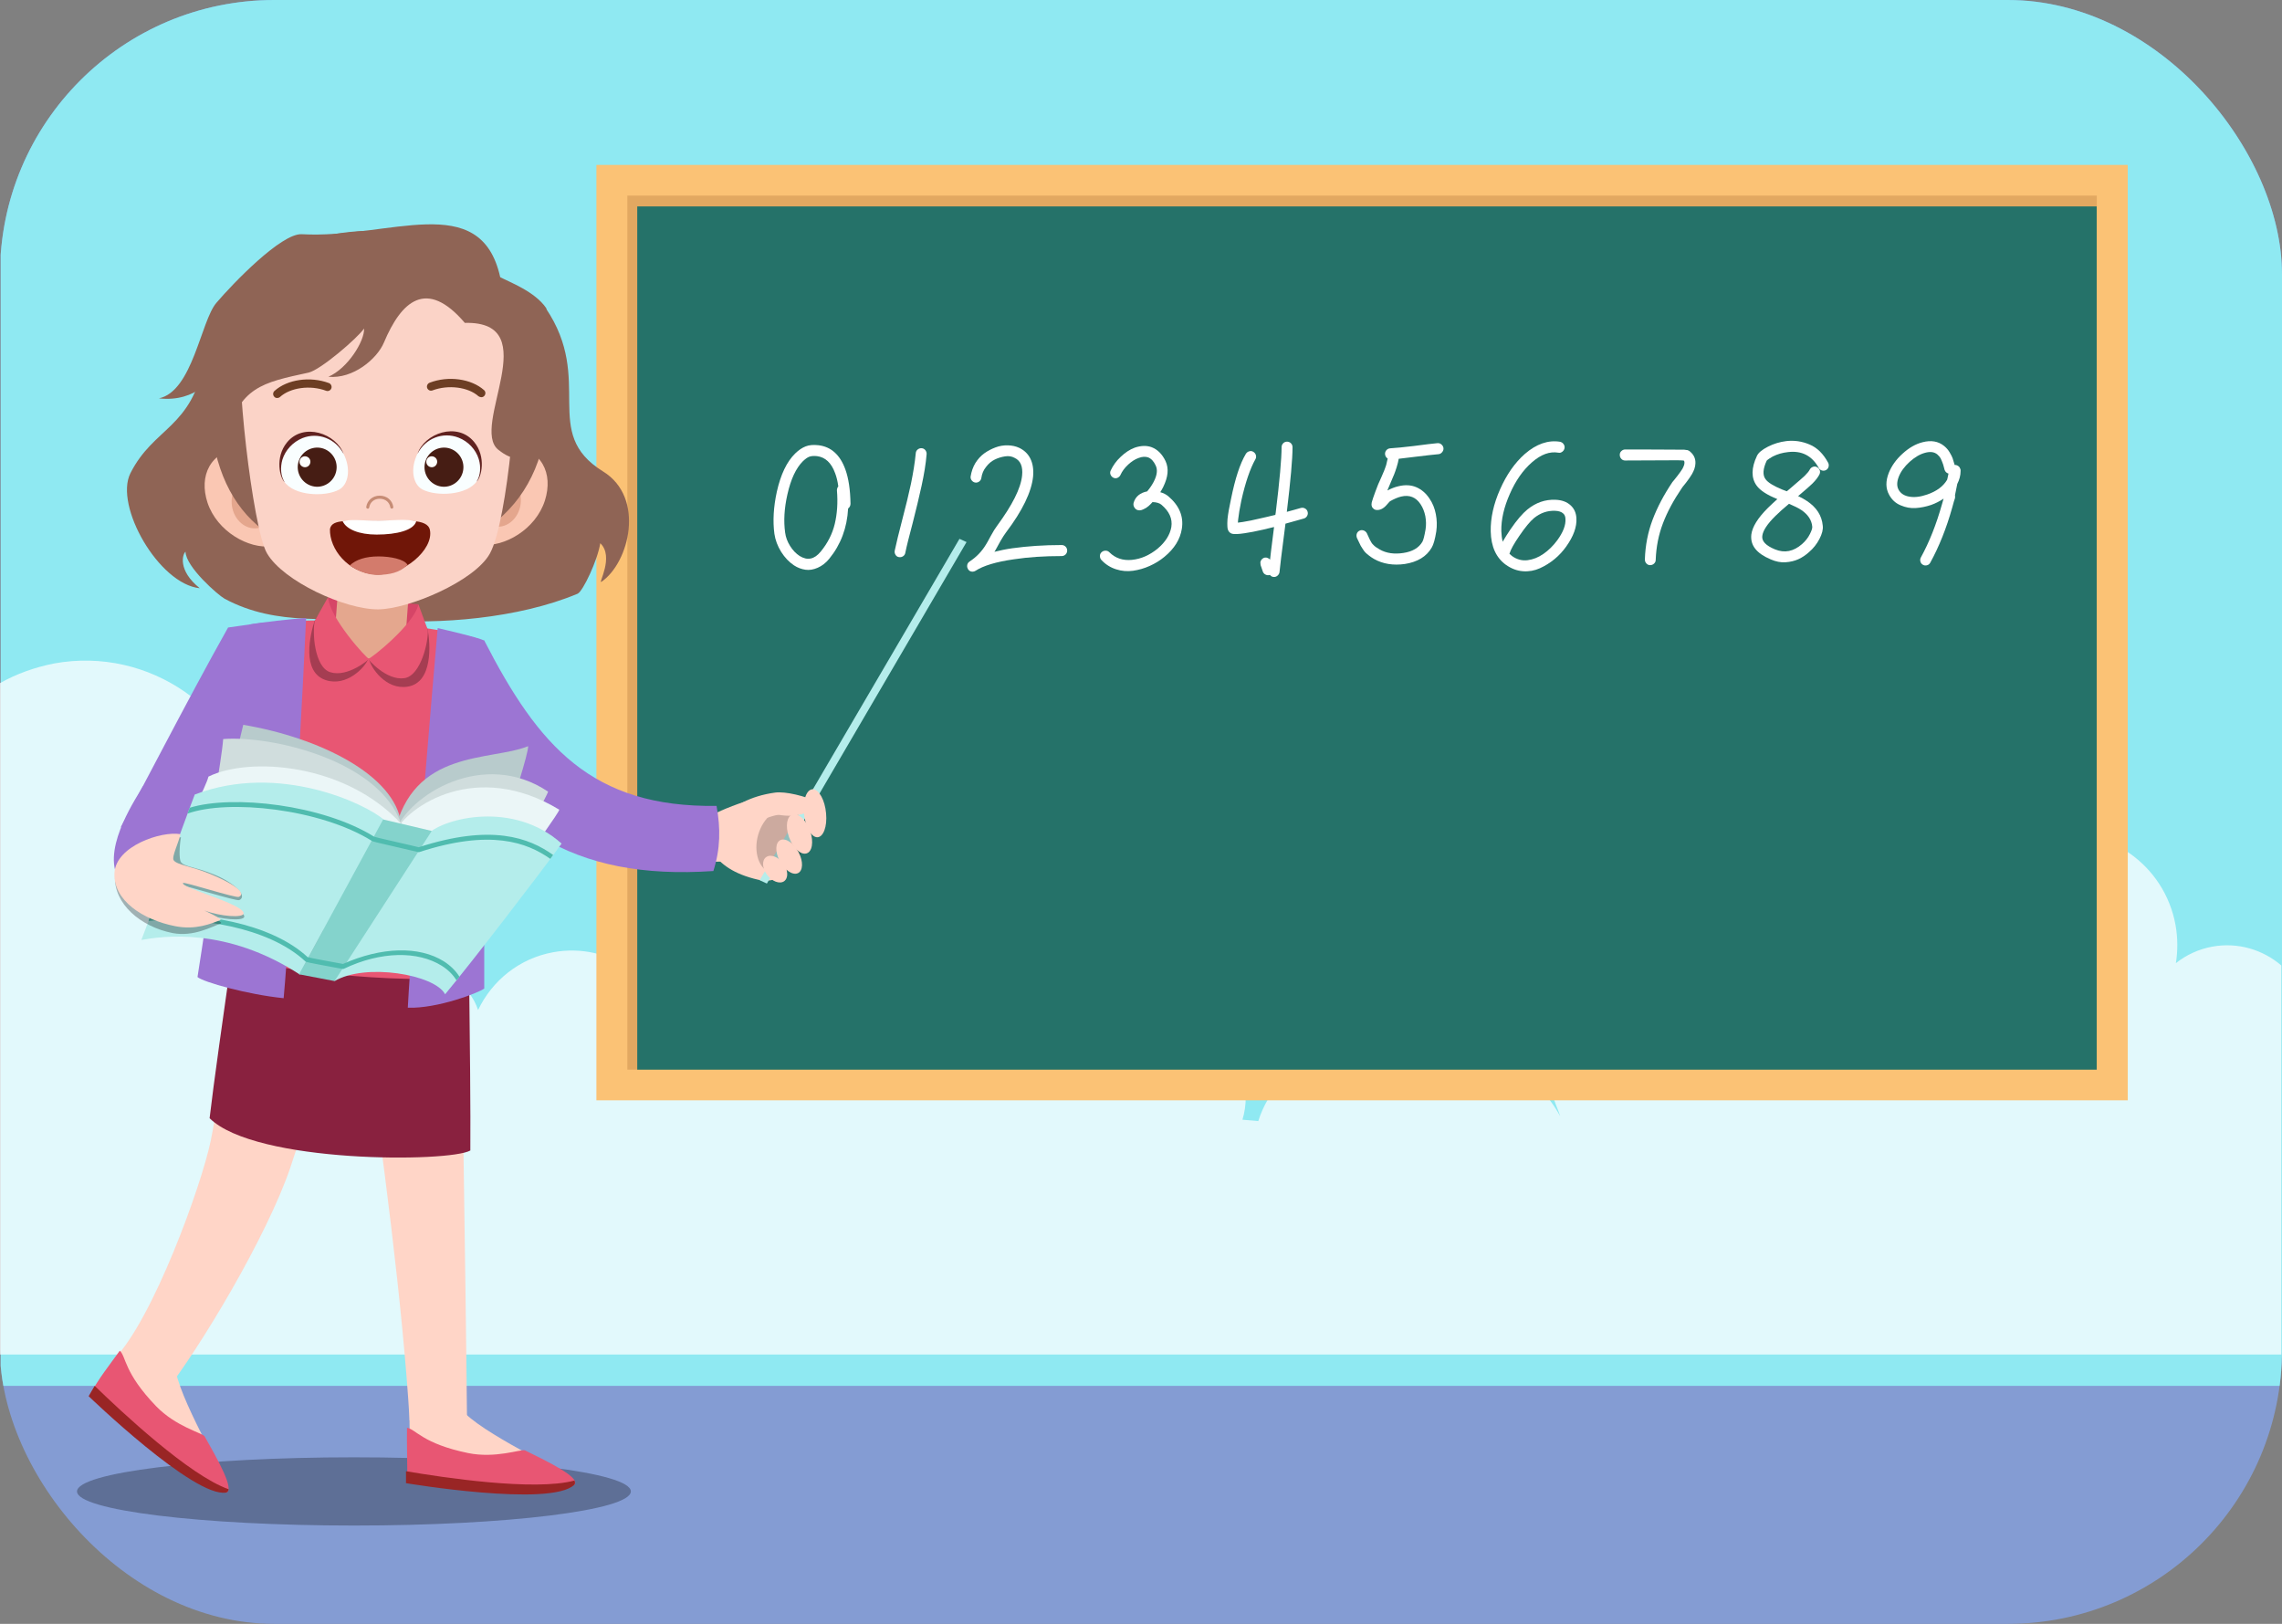 <svg width="208" height="148" viewBox="0 0 208 148" fill="none" xmlns="http://www.w3.org/2000/svg">
<rect x="0" y="0" width="208" height="148" fill="#808080" stroke="none"/>
<g clip-path="url(#clip0_4557_17179)">
<path d="M208 0H0.062V148H208V0Z" fill="#849CD3"/>
<path d="M208 0H0.062V126.308H208V0Z" fill="#8FE9F2"/>
<path opacity="0.74" d="M201.656 86.275C200.398 86.505 199.264 87.039 198.328 87.783C198.505 86.662 198.505 85.5 198.297 84.317C197.298 78.779 192.015 75.105 186.514 76.11C182.52 76.843 179.504 79.826 178.526 83.532C160.035 74.613 143.312 88.704 141.471 98.712C141.284 99.749 141.908 100.764 142.21 101.738C140.171 97.99 135.866 95.048 130.562 94.263C123.157 93.164 116.418 96.639 114.691 102.177C114.213 102.136 113.734 102.094 113.246 102.052C113.443 101.403 113.547 100.712 113.547 100C113.547 95.959 110.198 92.682 106.07 92.682C103.438 92.682 101.119 94.022 99.788 96.032C97.916 88.055 90.126 82.077 80.787 82.077C70.387 82.077 61.901 89.499 61.381 98.817C61.308 98.817 61.235 98.827 61.173 98.838C61.578 97.456 61.682 95.959 61.412 94.441C60.476 89.269 55.557 85.846 50.419 86.788C47.31 87.353 44.845 89.395 43.576 92.054C42.817 89.719 40.435 88.254 37.97 88.704C37.908 88.714 37.846 88.725 37.783 88.746C38.251 87.291 38.386 85.71 38.095 84.097C37.835 82.653 37.263 81.355 36.462 80.234V79.962H36.254C34.164 77.251 30.68 75.775 27.092 76.434C25.834 76.665 24.69 77.136 23.681 77.785C23.816 76.35 23.754 74.885 23.494 73.398C21.913 64.678 13.603 58.888 4.93 60.469C3.141 60.825 1.487 61.422 0 62.259V123.45H207.938V87.992C206.263 86.558 203.986 85.856 201.656 86.275Z" fill="white"/>
<path d="M193.94 15.033H54.361V100.282H193.94V15.033Z" fill="#FBC275"/>
<path d="M191.121 17.828H57.18V97.487H191.121V17.828Z" fill="#E2A861"/>
<path d="M191.11 18.812H58.084V97.487H191.11V18.812Z" fill="#257269"/>
<path opacity="0.29" d="M57.501 135.93C57.501 137.647 46.196 139.039 32.26 139.039C18.324 139.039 7.02 137.647 7.02 135.93C7.02 134.213 18.324 132.82 32.26 132.82C46.196 132.82 57.501 134.213 57.501 135.93Z" fill="black"/>
<path d="M18.636 32.841C17.482 39.07 14.018 38.903 11.886 43.132C10.399 46.095 14.476 53.235 18.209 53.612C16.171 51.979 16.639 50.492 16.91 50.283C16.941 51.685 19.894 54.25 20.466 54.565C25.313 57.182 30.471 56.156 34.662 56.501C39.946 56.931 47.215 56.386 52.644 54.114C53.133 53.905 54.474 51.047 54.714 49.508C56.014 50.743 54.474 53.266 54.818 53.026C57.355 51.298 58.842 45.352 54.963 42.965C49.233 39.426 54.214 34.715 49.753 28.099C40.07 27.293 23.222 28.214 18.636 32.841Z" fill="#8F6455"/>
<path d="M14.924 127.052L10.369 123.9C13.947 120.268 18.387 107.977 19.209 103.957C21.091 94.755 21.237 80.517 21.383 79.501C25.272 79.481 37.638 80.224 41.881 80.862C41.881 80.862 42.474 118.226 42.568 129.459H37.336C36.743 119.346 34.861 104.711 33.166 93.289C32.979 92.022 30.847 91.195 30.389 92.724C28.559 98.806 28.122 101.56 26.458 106.428C24.326 112.688 18.221 122.895 14.924 127.052Z" fill="#FFD5C7"/>
<path d="M19.105 101.916C19.792 95.927 22.808 75.785 22.912 74.738C26.791 74.539 38.304 74.895 42.578 75.094C42.578 75.094 42.932 98.576 42.87 104.857C40.998 105.946 23.307 106.061 19.105 101.916Z" fill="#89213F"/>
<path d="M68.504 74.016C69.482 75.544 69.524 76.874 68.421 78.35C53.269 79.638 46.134 75.419 38.397 62.343C39.832 60.375 41.34 58.825 43.763 58.27C49.223 70.739 54.943 74.675 68.504 74.016Z" fill="#FFD5C7"/>
<path d="M64.635 74.518C64.386 74.947 64.531 77.219 64.968 77.774C65.717 78.737 66.788 79.648 69.118 80.182C71.364 80.695 72.487 78.758 72.727 76.319C72.893 74.675 71.936 73.607 71.187 72.466C70.782 71.87 64.958 73.963 64.635 74.518Z" fill="#FFD5C7"/>
<path d="M88.099 49.404L87.454 49.11L69.244 80.224L69.899 80.528L88.099 49.404Z" fill="#B4EDEB"/>
<path opacity="0.2" d="M73.184 77.282C72.716 78.883 71.427 79.909 70.304 79.574C69.18 79.239 68.65 77.669 69.108 76.078C69.576 74.476 70.865 73.45 71.988 73.785C73.122 74.11 73.652 75.68 73.184 77.282Z" fill="black"/>
<path d="M70.658 72.236C68.329 72.55 66.665 73.555 66.779 74.121C67.185 76.11 70.221 74.152 71.064 74.278C72.884 74.55 74.028 74.016 74.548 73.116C73.435 72.55 71.563 72.111 70.658 72.236Z" fill="#FFD5C7"/>
<path d="M75.296 74.131C75.192 72.927 74.652 71.943 74.09 71.933C73.528 71.922 73.164 72.896 73.279 74.11C73.383 75.314 73.924 76.298 74.485 76.309C75.047 76.309 75.411 75.335 75.296 74.131Z" fill="#FFD5C7"/>
<path d="M73.851 75.754C73.508 74.77 72.801 74.089 72.26 74.225C71.719 74.372 71.563 75.283 71.906 76.267C72.25 77.251 72.957 77.931 73.498 77.785C74.028 77.649 74.184 76.738 73.851 75.754Z" fill="#FFD5C7"/>
<path d="M72.8 77.691C72.363 76.853 71.625 76.351 71.146 76.56C70.668 76.769 70.626 77.628 71.063 78.455C71.5 79.293 72.238 79.795 72.717 79.586C73.195 79.387 73.237 78.528 72.8 77.691Z" fill="#FFD5C7"/>
<path d="M71.406 78.706C70.959 78.099 70.262 77.826 69.846 78.109C69.43 78.392 69.461 79.114 69.909 79.721C70.356 80.328 71.053 80.601 71.469 80.318C71.874 80.025 71.843 79.313 71.406 78.706Z" fill="#FFD5C7"/>
<path d="M65.313 73.45C65.687 75.513 65.666 77.366 65.022 79.386C52.188 80.255 44.815 75.387 38.762 64.143C40.176 61.757 41.434 59.401 44.139 58.375C49.078 67.986 53.925 73.607 65.313 73.45Z" fill="#9C75D3"/>
<path d="M19.635 86.83C25.272 88.756 39.468 89.866 42.681 88.819C42.848 83.543 43.617 58.229 43.617 58.229C39.114 56.857 28.568 56.083 24.346 56.857C22.994 62.102 20.716 81.459 19.635 86.83Z" fill="#E85673"/>
<path d="M25.854 90.976C22.536 90.641 18.532 89.51 18.002 89.049C18.72 84.631 22.744 56.92 22.744 56.92C23.764 56.721 26.582 56.407 27.903 56.323C27.768 59.642 26.499 84.024 25.854 90.976Z" fill="#9C75D3"/>
<path d="M37.17 91.844C39.874 91.938 43.66 90.473 44.138 90.096C44.127 85.636 44.138 58.375 44.138 58.375C43.347 58.04 40.956 57.495 39.895 57.244C39.593 60.542 37.534 84.872 37.17 91.844Z" fill="#9C75D3"/>
<path d="M29.672 57.578L37.883 58.242L38.136 55.07L29.926 54.406L29.672 57.578Z" fill="#D64567"/>
<path d="M37.274 53.915L36.931 58.5C36.858 59.484 35.36 60.175 33.582 60.039C31.803 59.903 30.42 59.003 30.493 58.008L30.836 53.423L37.274 53.915Z" fill="#E4A78E"/>
<path opacity="0.29" d="M29.691 61.986C31.605 62.615 33.3 60.803 33.56 60.05C33.373 60.081 29.827 56.888 29.816 54.92C29.754 55.014 28.787 56.417 28.683 56.553C28.277 57.799 27.445 61.243 29.691 61.986Z" fill="black"/>
<path d="M30.098 61.264C31.7 61.767 33.645 60.092 33.634 60.05C33.468 60.071 29.973 56.26 29.911 54.407C29.859 54.491 28.788 56.417 28.704 56.553C28.445 57.538 28.642 60.804 30.098 61.264Z" fill="#E85673"/>
<path opacity="0.29" d="M37.148 62.583C35.162 62.897 33.778 60.835 33.633 60.05C33.82 60.112 37.824 57.537 38.136 55.59C38.188 55.694 38.916 57.233 38.989 57.38C39.218 58.689 39.488 62.217 37.148 62.583Z" fill="black"/>
<path d="M36.858 61.809C35.204 62.05 33.54 60.081 33.561 60.05C33.727 60.102 37.773 56.899 38.137 55.077C38.178 55.171 38.927 57.244 38.989 57.391C39.083 58.396 38.376 61.589 36.858 61.809Z" fill="#E85673"/>
<path d="M11.023 75.355C11.949 73.827 17.014 63.892 20.789 57.192C21.663 57.077 22.848 56.888 24.013 56.752C25.147 57.359 26.041 59.432 26.904 60.071C25.095 64.436 18.314 74.56 16.691 76.203C15.485 77.428 11.689 76.915 11.023 75.355Z" fill="#9C75D3"/>
<path d="M13.03 71.649C14.715 72.885 20.227 75.879 21.402 76.507C21.694 77.344 17.638 82.652 17.201 83.636C15.381 83.05 11.699 82.076 10.69 79.868C9.37 77.01 12.625 72.456 13.03 71.649Z" fill="#9C75D3"/>
<path d="M42.38 128.811C41.912 128.831 38.075 128.413 37.336 128.287C37.305 129.554 37.336 133.438 37.565 134.726C37.565 134.726 49.91 137.165 51.824 134.998C52.364 134.401 44.876 131.218 42.38 128.811Z" fill="#FFD5C7"/>
<path d="M47.841 132.182C47.467 132.067 45.168 132.946 42.662 132.433C38.512 131.575 37.898 130.256 37.098 130.13C37.066 131.47 37.139 133.469 37.118 134.956C37.118 134.956 49.651 137.06 52.355 135.312C52.926 134.673 50.056 133.271 47.841 132.182Z" fill="#E85673"/>
<path d="M37.004 134.087C37.004 134.422 37.014 134.883 37.004 135.176C37.004 135.176 50.222 137.395 52.344 135.322C52.427 135.238 52.427 135.102 52.365 134.935C48.725 135.929 40.301 134.652 37.004 134.087Z" fill="#992525"/>
<path d="M16.025 125.01C15.63 124.758 12.687 122.235 12.146 121.712C11.408 122.738 9.265 125.962 8.725 127.166C8.725 127.166 17.544 136.191 20.341 135.489C21.132 135.29 16.733 128.412 16.025 125.01Z" fill="#FFD5C7"/>
<path d="M18.637 130.893C18.387 130.59 16.006 130.004 14.227 128.161C11.284 125.104 11.513 123.659 10.92 123.104C10.14 124.193 8.851 125.816 8.227 127.104C8.227 127.104 17.389 135.96 20.603 136.044C21.445 135.835 19.854 133.04 18.637 130.893Z" fill="#E85673"/>
<path d="M8.631 126.308C8.454 126.58 8.226 127.02 8.08 127.25C8.08 127.25 17.7 136.536 20.612 136.033C20.737 136.012 20.81 135.897 20.841 135.73C17.263 134.484 11.034 128.642 8.631 126.308Z" fill="#992525"/>
<path d="M18.917 45.822C19.791 48.44 22.672 50.062 24.773 49.78C26.873 49.497 27.185 47.34 26.697 44.817C26.208 42.294 24.107 40.462 22.006 40.755C19.146 41.132 18.106 43.362 18.917 45.822Z" fill="#FAC7B3"/>
<path d="M21.142 46.115C21.329 47.403 22.38 48.304 23.482 48.136C24.584 47.968 25.333 46.786 25.146 45.508C24.959 44.221 23.908 43.32 22.806 43.488C21.704 43.655 20.955 44.828 21.142 46.115Z" fill="#E4A68D"/>
<path d="M49.669 45.613C48.837 48.241 45.967 49.895 43.866 49.644C41.765 49.392 41.422 47.236 41.879 44.702C42.337 42.169 44.407 40.316 46.518 40.577C49.388 40.933 50.449 43.142 49.669 45.613Z" fill="#FAC7B3"/>
<path d="M47.455 45.938C47.289 47.225 46.249 48.147 45.146 47.99C44.044 47.833 43.274 46.67 43.451 45.383C43.617 44.095 44.657 43.174 45.76 43.331C46.862 43.477 47.621 44.65 47.455 45.938Z" fill="#E4A68D"/>
<path d="M19.063 35.888C19.104 46.42 24.481 51.037 33.748 50.995C43.024 50.953 50.023 46.493 49.982 35.961C49.961 29.91 48.328 25.482 43.96 25.136C42.068 22.498 36.025 20.938 33.248 21.043C25.895 21.326 19.021 25.356 19.063 35.888Z" fill="#8F6455"/>
<path d="M22.09 31.334C21.33 33.103 23.015 48.178 24.336 50.429C25.823 52.984 31.46 55.559 34.465 55.538C37.201 55.528 43.233 52.994 44.647 50.461C46.322 47.456 47.393 33.888 46.852 32.234C45.011 26.675 40.321 26.508 34.195 26.529C28.465 26.56 24.076 26.748 22.09 31.334Z" fill="#FBD3C7"/>
<path d="M25.271 36.275C25.355 36.275 25.448 36.243 25.521 36.181C26.467 35.322 28.277 35.071 29.723 35.615C29.92 35.689 30.128 35.584 30.201 35.395C30.274 35.207 30.17 34.987 29.983 34.914C28.267 34.275 26.187 34.579 25.022 35.626C24.866 35.762 24.855 36.003 24.991 36.149C25.063 36.243 25.167 36.275 25.271 36.275Z" fill="#6D3E24"/>
<path d="M43.877 36.202C43.981 36.202 44.075 36.16 44.148 36.076C44.283 35.919 44.273 35.689 44.117 35.553C42.952 34.517 40.861 34.223 39.156 34.883C38.969 34.956 38.865 35.176 38.937 35.364C39.01 35.553 39.218 35.658 39.416 35.584C40.861 35.04 42.671 35.27 43.617 36.118C43.701 36.171 43.794 36.202 43.877 36.202Z" fill="#6D3E24"/>
<path d="M38.074 41.31C37.346 42.734 37.648 44.158 38.501 44.608C39.78 45.278 42.598 45.152 43.482 43.833C44.335 42.545 43.576 40.504 41.818 39.813C40.279 39.206 38.771 39.939 38.074 41.31Z" fill="#F9FEFF"/>
<path d="M43.211 40.274C41.672 38.411 38.687 39.499 38.053 41.363C38.77 39.939 40.372 39.332 41.797 39.887C42.681 40.232 43.367 40.965 43.638 41.844C43.856 42.546 43.794 43.362 43.44 43.896C43.877 43.52 44.345 41.645 43.211 40.274Z" fill="#602220"/>
<path d="M38.75 42.128C38.5 43.08 39.072 44.054 40.019 44.305C40.965 44.556 41.932 43.981 42.182 43.028C42.432 42.075 41.86 41.102 40.913 40.85C39.967 40.61 39 41.175 38.75 42.128Z" fill="#461D14"/>
<path d="M38.875 41.96C38.803 42.222 38.959 42.494 39.229 42.567C39.489 42.64 39.759 42.483 39.832 42.211C39.905 41.949 39.749 41.677 39.478 41.604C39.218 41.531 38.948 41.688 38.875 41.96Z" fill="#FEFFFE"/>
<path d="M31.302 41.332C32.03 42.745 31.749 44.179 30.896 44.63C29.617 45.31 26.799 45.205 25.904 43.886C25.041 42.609 25.79 40.557 27.537 39.856C29.076 39.238 30.595 39.96 31.302 41.332Z" fill="#F9FEFF"/>
<path d="M26.155 40.326C27.683 38.452 30.668 39.52 31.323 41.384C30.595 39.97 28.994 39.363 27.569 39.928C26.695 40.285 26.009 41.017 25.739 41.897C25.531 42.598 25.593 43.425 25.947 43.949C25.52 43.582 25.031 41.708 26.155 40.326Z" fill="#602220"/>
<path d="M27.195 42.127C26.946 43.079 27.518 44.053 28.464 44.304C29.41 44.555 30.378 43.98 30.627 43.027C30.877 42.074 30.305 41.101 29.358 40.849C28.412 40.609 27.445 41.174 27.195 42.127Z" fill="#461D14"/>
<path d="M27.319 41.96C27.246 42.222 27.402 42.494 27.672 42.567C27.932 42.64 28.203 42.483 28.275 42.211C28.348 41.949 28.192 41.677 27.922 41.604C27.662 41.531 27.391 41.688 27.319 41.96Z" fill="#FEFFFE"/>
<path d="M33.517 46.367C33.58 46.367 33.642 46.315 33.653 46.252C33.725 45.771 34.11 45.456 34.609 45.456C35.119 45.456 35.504 45.771 35.577 46.242C35.587 46.315 35.66 46.367 35.733 46.357C35.805 46.346 35.857 46.273 35.847 46.2C35.764 45.593 35.254 45.174 34.609 45.174C33.975 45.174 33.476 45.593 33.382 46.2C33.372 46.273 33.424 46.346 33.497 46.357C33.507 46.367 33.517 46.367 33.517 46.367Z" fill="#C68C75"/>
<path d="M42.369 29.428C38.864 25.325 36.576 27.46 34.995 31.218C34.371 32.705 32.187 34.558 29.93 34.338C31.688 33.584 33.237 31.093 33.185 29.941C32.593 30.81 29.213 33.721 28.121 33.961C23.867 34.883 21.881 35.26 20.56 39.939C19.915 37.95 20.102 36.903 19.894 34.077C19.426 34.192 18.012 36.704 14.486 36.306C17.554 35.668 18.303 29.261 19.718 27.607C21.215 25.848 25.645 21.242 27.507 21.346C35.422 21.796 43.804 17.201 45.593 25.262C46.456 25.722 48.744 26.56 49.784 28.078C50.231 31.7 46.019 38.892 49.358 40.986C47.694 42.002 46.768 42.064 45.426 40.996C42.795 38.924 49.794 29.24 42.369 29.428Z" fill="#8F6455"/>
<path d="M39.186 48.303C39.55 50.094 36.742 52.512 34.215 52.355C31.708 52.188 30.023 50.041 30.075 48.22C30.252 47.225 31.895 47.529 34.371 47.497C36.846 47.477 38.967 47.215 39.186 48.303Z" fill="#701608"/>
<path d="M34.506 50.712C33.341 50.712 32.447 50.995 31.875 51.539C32.53 51.979 33.414 52.397 34.381 52.397C35.473 52.387 36.43 52.209 37.148 51.487C36.867 50.953 35.546 50.712 34.506 50.712Z" fill="#D37B6C"/>
<path d="M37.938 47.519C37.086 47.267 35.744 47.445 34.517 47.456C33.123 47.466 32.104 47.299 31.23 47.498C31.563 48.241 32.728 48.722 34.33 48.722C36.191 48.722 37.699 48.325 37.938 47.519Z" fill="white"/>
<path d="M41.203 88.086C42.607 85.741 48.202 69.221 48.14 68.007C44.698 69.399 37.626 68.237 35.951 75.942L41.203 88.086Z" fill="#B8CBCC"/>
<path d="M41.203 88.087C42.607 85.741 49.804 72.76 49.96 72.153C44.115 68.216 37.21 72.414 35.951 75.942C35.941 76.005 36.461 86.935 36.471 87.929C37.532 87.437 40.132 87.239 41.203 88.087Z" fill="#D0DDDD"/>
<path d="M40.986 88.139C42.39 85.794 50.824 74.414 50.98 73.797C43.471 69.243 37.179 73.399 35.942 75.932C35.931 75.995 36.451 86.925 36.462 87.919C37.533 87.438 39.914 87.302 40.986 88.139Z" fill="#EBF6F7"/>
<path d="M22.12 84.265C20.778 81.428 18.625 81.208 19.665 77.23C19.863 76.476 21.579 68.394 22.172 66.06C29.067 67.222 36.014 70.614 36.565 75.084C36.555 75.147 33.549 85.553 33.196 86.485C31.771 85.563 30.086 84.851 28.235 84.433C26.103 83.962 24.013 83.93 22.12 84.265Z" fill="#B8CBCC"/>
<path d="M22.121 84.265C20.779 81.428 20.831 79.188 19.302 76.434C18.907 75.733 20.176 69.588 20.343 67.358C24.69 67.023 34.549 69.253 36.566 75.084C36.556 75.147 33.55 85.553 33.197 86.485C31.772 85.563 30.087 84.851 28.236 84.433C26.104 83.962 24.014 83.93 22.121 84.265Z" fill="#D0DDDD"/>
<path d="M22.12 84.265C20.778 81.428 18.782 78.538 17.253 75.785C16.858 75.084 18.771 71.754 19 70.781C22.713 68.949 31.501 69.556 36.566 75.084C36.555 75.146 33.55 85.552 33.196 86.484C31.771 85.563 30.086 84.851 28.235 84.432C26.103 83.961 24.013 83.93 22.12 84.265Z" fill="#EBF6F7"/>
<path d="M40.57 90.62C42.931 87.794 49.234 79.607 51.189 76.885C46.821 72.969 40.55 74.54 39.021 75.985C39.01 76.047 30.472 88.432 30.482 89.427C33.28 87.741 39.634 88.809 40.57 90.62Z" fill="#B4EDEB"/>
<path d="M12.885 85.668C14.247 82.161 16.348 76.058 17.752 72.414C25.448 69.472 33.404 73.294 35.006 74.728C34.995 74.801 27.694 87.898 27.341 88.83C20.633 84.443 14.778 85.333 12.885 85.668Z" fill="#B4EDEB"/>
<path d="M30.492 89.415L27.258 88.798L34.923 74.686L39.353 75.732L30.492 89.415Z" fill="#84D3CC"/>
<path d="M40.454 87.615C38.197 86.201 34.766 86.296 31.261 87.855C31.167 87.835 31.053 87.814 30.876 87.782C30.169 87.656 28.307 87.311 28.047 87.238C24.625 84.066 18.115 83.113 13.706 83.469C13.643 83.626 13.591 83.772 13.539 83.93C17.876 83.532 24.438 84.442 27.849 87.636C27.912 87.677 27.943 87.709 30.803 88.232C31.032 88.274 31.188 88.306 31.23 88.306C31.271 88.316 31.302 88.306 31.344 88.295C34.724 86.683 38.093 86.662 40.267 88.023C40.849 88.389 41.297 88.84 41.609 89.353C41.692 89.248 41.785 89.133 41.879 89.017C41.536 88.473 41.057 88.002 40.454 87.615Z" fill="#50BCAF"/>
<path d="M38.166 77.219C38.02 77.177 37.792 77.125 37.428 77.041C36.398 76.8 34.245 76.319 34.1 76.256C29.42 73.335 21.204 72.414 17.293 73.618C17.231 73.796 17.158 73.974 17.096 74.152C20.798 72.822 29.191 73.702 33.902 76.644C33.954 76.685 33.996 76.717 37.344 77.481C37.771 77.575 38.072 77.648 38.124 77.659C38.135 77.659 38.145 77.669 38.156 77.669C38.176 77.669 38.197 77.669 38.218 77.659C44.687 75.555 48.025 76.769 50.157 78.277C50.251 78.151 50.334 78.036 50.417 77.921C48.233 76.361 44.812 75.063 38.166 77.219Z" fill="#50BCAF"/>
<path opacity="0.29" d="M22.266 83.542C22.245 83.972 20.176 83.825 18.709 83.281C18.47 83.186 20.436 84.055 20.134 84.16C19.302 84.464 17.628 85.406 15.735 85.04C12.802 84.464 10.358 82.359 10.483 79.857C10.608 77.397 14.768 76.015 16.494 76.319C16.359 77.062 16.297 78.266 16.494 78.57C16.775 78.988 17.826 79.02 19.448 79.679C21.351 80.444 22.61 81.647 21.819 82.035C21.549 82.171 16.796 80.632 16.723 80.768C16.484 81.197 22.308 82.684 22.266 83.542Z" fill="black"/>
<path d="M22.205 83.249C22.184 83.679 20.114 83.532 18.648 82.988C18.409 82.894 20.374 83.762 20.073 83.867C19.241 84.171 17.858 84.788 15.965 84.412C13.032 83.836 10.307 82.066 10.432 79.564C10.557 77.104 14.717 75.722 16.443 76.026C16.308 76.769 15.621 78.099 15.829 78.402C16.11 78.821 17.442 78.957 19.064 79.617C20.967 80.381 22.569 81.355 21.778 81.742C21.508 81.878 16.755 80.339 16.682 80.475C16.422 80.904 22.236 82.391 22.205 83.249Z" fill="#FFD5C7"/>
<path d="M77.522 45.907C77.522 46.085 77.45 46.231 77.304 46.346C77.21 48.105 76.638 49.634 75.588 50.921C75.276 51.309 74.912 51.581 74.527 51.748C74.142 51.916 73.768 51.979 73.414 51.926C73.061 51.874 72.707 51.748 72.374 51.529C71.917 51.225 71.532 50.817 71.199 50.293C70.877 49.77 70.669 49.225 70.586 48.66C70.43 47.498 70.502 46.221 70.804 44.828C71.158 43.248 71.709 42.086 72.478 41.332C72.801 41.018 73.113 40.808 73.435 40.683C73.758 40.557 74.142 40.526 74.6 40.578C75.754 40.714 76.576 41.457 77.054 42.787C77.346 43.593 77.502 44.64 77.522 45.907ZM76.41 44.326C76.347 43.876 76.254 43.467 76.118 43.122C75.775 42.18 75.224 41.667 74.465 41.572C74.174 41.541 73.945 41.562 73.768 41.625C73.591 41.688 73.394 41.834 73.175 42.044C72.551 42.672 72.083 43.666 71.771 45.059C71.48 46.336 71.418 47.498 71.563 48.534C71.615 48.964 71.771 49.372 72.021 49.77C72.27 50.167 72.562 50.461 72.884 50.67C73.591 51.11 74.226 50.984 74.808 50.272C75.442 49.498 75.869 48.66 76.087 47.749C76.306 46.838 76.378 45.812 76.285 44.692C76.285 44.546 76.326 44.431 76.41 44.326Z" fill="white"/>
<path d="M83.471 41.3C83.481 41.164 83.543 41.049 83.647 40.965C83.751 40.882 83.876 40.84 84.011 40.85C84.147 40.861 84.261 40.923 84.344 41.028C84.427 41.133 84.469 41.258 84.459 41.395C84.386 42.305 84.219 43.269 84.001 44.274C83.783 45.279 83.512 46.399 83.2 47.624C82.878 48.849 82.639 49.77 82.514 50.398C82.493 50.524 82.42 50.628 82.306 50.702C82.191 50.775 82.067 50.796 81.931 50.775C81.796 50.754 81.692 50.681 81.619 50.555C81.547 50.44 81.526 50.304 81.557 50.168C81.703 49.508 81.921 48.566 82.243 47.352C82.566 46.137 82.826 45.048 83.034 44.085C83.231 43.111 83.387 42.19 83.471 41.3Z" fill="white"/>
<path d="M89.45 43.551C89.43 43.687 89.367 43.802 89.253 43.886C89.138 43.969 89.014 44.001 88.889 43.98C88.754 43.959 88.65 43.886 88.566 43.781C88.483 43.666 88.452 43.551 88.473 43.415C88.546 42.975 88.681 42.577 88.899 42.211C89.128 41.844 89.398 41.551 89.71 41.321C90.033 41.09 90.376 40.913 90.74 40.776C91.104 40.64 91.478 40.578 91.863 40.588C92.248 40.599 92.591 40.672 92.903 40.818C93.361 41.038 93.704 41.363 93.922 41.813C94.141 42.263 94.224 42.807 94.162 43.456C94.016 44.828 93.205 46.534 91.697 48.523C91.551 48.722 91.385 48.974 91.198 49.298C90.927 49.78 90.771 50.073 90.719 50.167C90.688 50.209 90.657 50.251 90.636 50.293C91.135 50.167 91.686 50.052 92.279 49.968C93.642 49.78 95.139 49.675 96.772 49.675C96.907 49.675 97.032 49.727 97.126 49.822C97.219 49.916 97.271 50.041 97.271 50.178C97.271 50.314 97.219 50.439 97.126 50.534C97.032 50.628 96.907 50.68 96.772 50.68C95.181 50.68 93.725 50.774 92.425 50.973C90.792 51.204 89.627 51.559 88.92 52.02C88.837 52.072 88.743 52.104 88.65 52.104C88.473 52.104 88.327 52.031 88.234 51.874C88.182 51.79 88.15 51.696 88.15 51.601C88.15 51.423 88.223 51.277 88.369 51.183C88.993 50.774 89.492 50.261 89.866 49.633C89.918 49.56 90.074 49.288 90.324 48.817C90.522 48.45 90.709 48.147 90.886 47.916C92.258 46.042 93.038 44.535 93.163 43.341C93.246 42.514 93.018 41.98 92.477 41.729C92.227 41.593 91.946 41.541 91.614 41.593C91.281 41.645 90.958 41.74 90.667 41.886C90.366 42.033 90.106 42.253 89.877 42.556C89.638 42.849 89.502 43.184 89.45 43.551Z" fill="white"/>
<path d="M102.128 43.289C102.076 43.404 101.982 43.488 101.857 43.551C101.733 43.603 101.608 43.603 101.483 43.54C101.358 43.477 101.275 43.383 101.223 43.258C101.171 43.132 101.181 42.996 101.244 42.87C101.452 42.431 101.743 42.012 102.149 41.635C102.554 41.248 102.981 40.965 103.438 40.797C104 40.609 104.52 40.588 104.988 40.766C105.518 40.975 105.934 41.394 106.236 42.022C106.558 42.713 106.465 43.477 106.028 44.378C105.945 44.535 105.861 44.702 105.757 44.859C106.059 44.943 106.298 45.069 106.485 45.226C107.484 46.074 107.9 47.058 107.723 48.188C107.577 49.141 107.047 50 106.132 50.753C105.726 51.088 105.279 51.361 104.79 51.58C104.301 51.8 103.792 51.947 103.272 52.02C102.752 52.093 102.232 52.051 101.722 51.884C101.202 51.717 100.755 51.434 100.381 51.026C100.297 50.931 100.256 50.816 100.256 50.67C100.256 50.523 100.308 50.418 100.412 50.324C100.516 50.23 100.63 50.188 100.776 50.188C100.911 50.188 101.025 50.24 101.129 50.345C101.67 50.879 102.357 51.109 103.178 51.026C104.01 50.942 104.79 50.596 105.518 50C106.225 49.403 106.641 48.743 106.766 48.031C106.881 47.278 106.579 46.608 105.861 46C105.685 45.854 105.414 45.77 105.05 45.76C104.936 45.885 104.821 46.011 104.697 46.116C104.572 46.231 104.405 46.336 104.218 46.419C104.093 46.482 103.969 46.513 103.865 46.513C103.677 46.513 103.521 46.44 103.417 46.283C103.313 46.136 103.282 45.969 103.334 45.801C103.501 45.257 103.917 44.912 104.561 44.786C104.811 44.493 104.998 44.21 105.154 43.917C105.466 43.32 105.529 42.818 105.341 42.431C105.165 42.043 104.936 41.802 104.655 41.687C104.405 41.603 104.104 41.614 103.781 41.74C103.449 41.855 103.137 42.064 102.825 42.347C102.502 42.65 102.273 42.964 102.128 43.289Z" fill="white"/>
<path d="M113.559 41.363C113.632 41.248 113.736 41.164 113.871 41.132C114.006 41.09 114.131 41.111 114.245 41.185C114.36 41.258 114.432 41.352 114.474 41.488C114.505 41.624 114.495 41.75 114.422 41.865C113.954 42.703 113.517 43.949 113.143 45.634C112.997 46.325 112.904 46.901 112.852 47.372C112.841 47.466 112.831 47.55 112.831 47.634C112.956 47.623 113.112 47.602 113.288 47.571C113.704 47.508 114.235 47.403 114.88 47.246C115.306 47.152 115.764 47.047 116.252 46.922C116.252 46.869 116.252 46.817 116.273 46.775C116.637 43.812 116.814 41.802 116.814 40.755C116.814 40.619 116.866 40.494 116.96 40.4C117.053 40.305 117.168 40.253 117.313 40.253C117.448 40.253 117.573 40.305 117.667 40.4C117.76 40.494 117.812 40.619 117.812 40.755C117.812 41.834 117.636 43.791 117.292 46.65C117.74 46.534 118.166 46.409 118.572 46.294C118.707 46.262 118.832 46.273 118.956 46.346C119.071 46.409 119.154 46.513 119.185 46.639C119.227 46.775 119.206 46.901 119.144 47.016C119.081 47.131 118.988 47.215 118.852 47.257C118.312 47.403 117.75 47.56 117.168 47.728C116.814 50.45 116.637 51.915 116.627 52.125C116.616 52.25 116.554 52.365 116.45 52.46C116.346 52.554 116.221 52.596 116.086 52.585C115.951 52.575 115.836 52.512 115.753 52.397C115.628 52.439 115.493 52.439 115.368 52.376C115.244 52.324 115.16 52.229 115.108 52.104C115.004 51.8 114.932 51.601 114.9 51.497C114.89 51.455 114.89 51.413 114.89 51.371C114.859 51.235 114.9 51.099 115.015 50.973C115.108 50.879 115.212 50.827 115.316 50.816C115.42 50.806 115.504 50.827 115.576 50.868L115.67 50.921C115.701 50.942 115.732 50.973 115.764 51.005C115.784 50.764 115.816 50.492 115.857 50.188C115.899 49.874 116.096 48.314 116.128 48.031C115.764 48.115 115.431 48.199 115.129 48.272C114.453 48.429 113.892 48.534 113.455 48.597C112.904 48.681 112.519 48.701 112.311 48.649C112.124 48.597 111.988 48.471 111.916 48.262C111.895 48.178 111.874 48.084 111.874 47.969C111.864 47.812 111.864 47.592 111.884 47.319C111.936 46.806 112.051 46.189 112.207 45.467C112.581 43.624 113.018 42.263 113.559 41.363Z" fill="white"/>
<path d="M126.485 41.792C126.339 41.698 126.256 41.562 126.245 41.394C126.235 41.258 126.277 41.133 126.37 41.028C126.464 40.923 126.578 40.871 126.713 40.86C127.244 40.829 127.961 40.756 128.845 40.651C129.896 40.515 130.624 40.421 131.029 40.389C131.165 40.379 131.289 40.421 131.393 40.515C131.497 40.609 131.56 40.724 131.57 40.85C131.581 40.986 131.539 41.101 131.445 41.216C131.352 41.321 131.248 41.384 131.123 41.394C130.728 41.426 130.01 41.509 128.97 41.635C128.367 41.708 127.868 41.771 127.493 41.813C127.452 42.054 127.389 42.295 127.306 42.567C127.223 42.828 127.15 43.048 127.077 43.226C127.005 43.404 126.474 44.661 126.453 44.703C126.807 44.525 127.14 44.388 127.473 44.315C128.076 44.169 128.627 44.2 129.105 44.409C129.584 44.619 129.979 44.964 130.291 45.435C130.582 45.854 130.769 46.325 130.873 46.859C130.977 47.393 130.988 47.916 130.915 48.429C130.801 49.141 130.665 49.633 130.499 49.906C130.031 50.722 129.199 51.225 128.045 51.403C126.994 51.549 126.058 51.403 125.257 50.953C125.091 50.858 124.935 50.754 124.8 50.649C124.665 50.544 124.55 50.45 124.477 50.377C124.394 50.303 124.311 50.188 124.217 50.042C124.124 49.895 124.061 49.79 124.03 49.748C124.009 49.707 123.947 49.581 123.853 49.382C123.76 49.183 123.708 49.068 123.687 49.037C123.635 48.911 123.625 48.775 123.666 48.649C123.708 48.524 123.791 48.429 123.916 48.367C124.041 48.304 124.165 48.304 124.29 48.346C124.415 48.388 124.509 48.471 124.581 48.587C124.613 48.66 124.831 49.131 124.852 49.173C124.873 49.225 124.914 49.288 124.966 49.382C125.018 49.476 125.06 49.539 125.101 49.581C125.143 49.623 125.195 49.675 125.257 49.738C125.33 49.801 125.403 49.864 125.476 49.906C125.549 49.958 125.642 50.01 125.746 50.073C126.36 50.429 127.088 50.523 127.909 50.398C128.752 50.272 129.324 49.926 129.646 49.382C129.74 49.225 129.833 48.848 129.937 48.252C130 47.854 129.989 47.456 129.917 47.047C129.833 46.639 129.698 46.283 129.49 45.969C129.064 45.31 128.461 45.079 127.712 45.257C127.4 45.331 127.067 45.477 126.693 45.687C126.672 45.697 126.568 45.823 126.37 46.042C126.089 46.357 125.788 46.503 125.476 46.482C125.361 46.472 125.257 46.43 125.185 46.357C125.101 46.283 125.06 46.221 125.049 46.179C125.039 46.137 125.029 46.095 125.018 46.063C125.008 46.011 125.008 45.959 125.018 45.906C125.018 45.854 125.029 45.791 125.049 45.728C125.07 45.645 125.112 45.519 125.164 45.362C125.278 45.017 125.434 44.619 125.611 44.158C125.684 44.001 125.777 43.792 125.892 43.53C126.006 43.268 126.089 43.069 126.152 42.923C126.214 42.776 126.277 42.588 126.349 42.378C126.391 42.179 126.443 41.98 126.485 41.792Z" fill="white"/>
<path d="M142.199 40.264C142.334 40.295 142.449 40.368 142.522 40.483C142.605 40.599 142.626 40.724 142.605 40.85C142.574 40.986 142.511 41.091 142.397 41.174C142.282 41.258 142.168 41.29 142.043 41.258C141.253 41.122 140.452 41.415 139.62 42.148C138.809 42.86 138.143 43.813 137.613 45.027C137.082 46.231 136.822 47.351 136.843 48.408C136.854 48.764 136.895 49.089 136.968 49.372C137.155 49.037 137.394 48.67 137.665 48.262C138.258 47.393 138.778 46.796 139.214 46.44C139.984 45.812 140.837 45.509 141.783 45.55C142.355 45.571 142.813 45.739 143.156 46.053C143.478 46.346 143.655 46.733 143.686 47.215C143.738 48.021 143.416 48.89 142.75 49.822C142.449 50.24 142.106 50.617 141.7 50.952C141.294 51.287 140.847 51.57 140.358 51.79C139.87 52.01 139.35 52.104 138.809 52.062C138.258 52.02 137.748 51.821 137.259 51.476C136.375 50.837 135.907 49.832 135.876 48.429C135.855 47.215 136.136 45.938 136.729 44.598C137.322 43.258 138.07 42.179 138.986 41.373C140.036 40.462 141.118 40.086 142.199 40.264ZM137.582 50.471C137.654 50.544 137.738 50.617 137.821 50.68C138.258 50.994 138.736 51.12 139.235 51.057C139.734 50.994 140.213 50.806 140.681 50.481C141.149 50.157 141.565 49.748 141.939 49.246C142.48 48.503 142.73 47.854 142.688 47.278C142.678 47.058 142.605 46.901 142.48 46.796C142.324 46.65 142.074 46.566 141.752 46.556C141.055 46.524 140.41 46.744 139.828 47.215C139.474 47.508 139.027 48.042 138.486 48.838C137.998 49.55 137.696 50.084 137.582 50.471Z" fill="white"/>
<path d="M148.117 41.97C147.982 41.97 147.867 41.917 147.774 41.813C147.68 41.708 147.639 41.593 147.639 41.446C147.639 41.3 147.691 41.195 147.795 41.101C147.899 41.007 148.013 40.965 148.148 40.965C148.221 40.965 153.359 40.975 153.515 40.986C153.598 40.996 153.671 41.007 153.733 41.017C153.775 41.017 153.816 41.017 153.847 41.038C153.931 41.069 154.003 41.111 154.055 41.164C154.399 41.457 154.555 41.813 154.534 42.242C154.523 42.546 154.419 42.87 154.211 43.226C154.087 43.446 153.899 43.697 153.671 44.001C153.411 44.315 153.286 44.482 153.275 44.514C152.537 45.603 151.965 46.66 151.57 47.707C151.175 48.743 150.956 49.853 150.915 51.026C150.915 51.162 150.863 51.277 150.759 51.371C150.655 51.465 150.54 51.507 150.405 51.507C150.27 51.507 150.155 51.455 150.062 51.35C149.968 51.245 149.927 51.13 149.927 50.984C149.968 49.696 150.207 48.492 150.634 47.361C151.06 46.231 151.663 45.09 152.443 43.928C152.485 43.886 152.641 43.697 152.901 43.362C153.099 43.1 153.255 42.891 153.359 42.713C153.473 42.493 153.535 42.326 153.535 42.179C153.546 42.106 153.525 42.033 153.473 41.97C153.463 41.97 153.442 41.97 153.421 41.97C153.286 41.959 153.088 41.949 152.849 41.949C152.423 41.959 148.19 41.97 148.117 41.97Z" fill="white"/>
<path d="M166.63 42.169C166.693 42.284 166.703 42.41 166.672 42.546C166.63 42.682 166.557 42.776 166.443 42.839C166.329 42.902 166.204 42.912 166.069 42.881C165.933 42.839 165.84 42.766 165.777 42.651C165.164 41.53 164.217 41.049 162.959 41.206C162.481 41.258 162.023 41.384 161.586 41.604C161.472 41.666 161.368 41.729 161.274 41.792C161.181 41.855 161.118 41.897 161.087 41.928L161.035 41.98C160.681 42.734 160.65 43.3 160.921 43.666C161.129 43.97 161.638 44.284 162.449 44.619C162.522 44.64 162.657 44.692 162.865 44.776C162.907 44.744 163.011 44.661 163.167 44.525C163.323 44.388 163.448 44.284 163.531 44.21C163.957 43.844 164.28 43.572 164.488 43.373C164.737 43.122 164.883 42.944 164.945 42.818C165.008 42.692 165.101 42.609 165.226 42.556C165.351 42.504 165.476 42.504 165.601 42.567C165.725 42.63 165.809 42.724 165.861 42.849C165.913 42.975 165.902 43.101 165.84 43.237C165.725 43.467 165.517 43.76 165.185 44.085C164.956 44.315 164.602 44.608 164.165 44.985C164.093 45.048 163.999 45.121 163.895 45.215C164.217 45.362 164.488 45.519 164.706 45.666C165.569 46.241 166.058 46.985 166.141 47.916C166.183 48.262 166.079 48.66 165.84 49.12C165.601 49.581 165.278 49.989 164.883 50.324C164.581 50.596 164.269 50.806 163.926 50.963C163.583 51.12 163.198 51.214 162.751 51.245C162.304 51.277 161.857 51.183 161.399 50.984C160.109 50.439 159.517 49.707 159.631 48.712C159.725 48.011 160.224 47.205 161.139 46.294C161.378 46.053 161.669 45.791 162.002 45.488C161.066 45.111 160.432 44.702 160.109 44.252C159.61 43.561 159.621 42.651 160.141 41.551C160.276 41.258 160.609 40.986 161.139 40.714C161.669 40.442 162.231 40.274 162.824 40.201C163.552 40.117 164.259 40.222 164.945 40.515C165.642 40.808 166.193 41.363 166.63 42.169ZM163.063 45.917C162.564 46.336 162.148 46.702 161.836 47.016C161.077 47.759 160.681 48.377 160.629 48.848C160.567 49.319 160.952 49.727 161.794 50.073C162.668 50.429 163.479 50.261 164.249 49.591C164.561 49.319 164.8 49.016 164.977 48.66C165.122 48.367 165.195 48.157 165.185 48.011C165.133 47.393 164.789 46.89 164.186 46.482C163.905 46.294 163.531 46.116 163.063 45.917Z" fill="white"/>
<path d="M178.163 42.378C178.288 42.367 178.402 42.409 178.516 42.493C178.589 42.545 178.641 42.619 178.672 42.723C178.683 42.755 178.693 42.786 178.704 42.818C178.704 42.849 178.704 42.891 178.704 42.933C178.704 43.331 178.6 43.718 178.402 44.105C178.319 44.555 178.246 44.901 178.194 45.131C178.204 45.163 178.204 45.194 178.204 45.215C178.204 45.236 178.204 45.257 178.204 45.278C178.204 45.32 178.194 45.361 178.194 45.403C178.184 45.456 178.163 45.508 178.142 45.56C178.132 45.602 178.121 45.634 178.111 45.655C178.1 45.665 178.1 45.676 178.1 45.686C178.059 45.833 178.007 46.021 177.944 46.251C177.414 48.146 176.738 49.832 175.937 51.287C175.875 51.402 175.771 51.486 175.646 51.517C175.511 51.559 175.386 51.538 175.272 51.475C175.157 51.413 175.074 51.308 175.043 51.182C175.001 51.046 175.022 50.921 175.084 50.805C175.854 49.403 176.488 47.801 176.998 45.99C177.06 45.759 177.112 45.581 177.154 45.445C176.8 45.686 176.426 45.874 176.02 46.021C175.552 46.178 175.084 46.272 174.616 46.304C174.148 46.335 173.691 46.251 173.233 46.053C172.776 45.864 172.432 45.539 172.193 45.1C171.871 44.524 171.86 43.854 172.162 43.09C172.412 42.472 172.817 41.886 173.41 41.352C173.992 40.818 174.606 40.462 175.24 40.305C176.01 40.106 176.665 40.211 177.196 40.64C177.393 40.797 177.57 40.996 177.705 41.226C177.84 41.457 177.934 41.635 177.976 41.76C178.017 41.896 178.08 42.095 178.163 42.378ZM177.476 43.728C177.487 43.687 177.497 43.645 177.508 43.603C177.539 43.446 177.57 43.299 177.601 43.163C177.424 43.111 177.31 42.996 177.248 42.828C177.227 42.765 177.196 42.66 177.164 42.514C177.123 42.367 177.102 42.273 177.071 42.221C177.05 42.169 177.019 42.095 176.988 42.001C176.946 41.907 176.915 41.834 176.884 41.771C176.852 41.718 176.811 41.656 176.759 41.593C176.707 41.53 176.644 41.467 176.582 41.415C176.301 41.184 175.927 41.142 175.469 41.268C174.991 41.394 174.523 41.676 174.055 42.095C173.587 42.524 173.254 42.975 173.067 43.456C172.89 43.917 172.88 44.304 173.046 44.618C173.233 44.974 173.576 45.194 174.044 45.267C174.523 45.351 175.064 45.278 175.667 45.068C176.52 44.775 177.123 44.325 177.476 43.728Z" fill="white"/>
</g>
<defs>
<clipPath id="clip0_4557_17179">
<rect width="208" height="148" rx="25" fill="white"/>
</clipPath>
</defs>
</svg>
